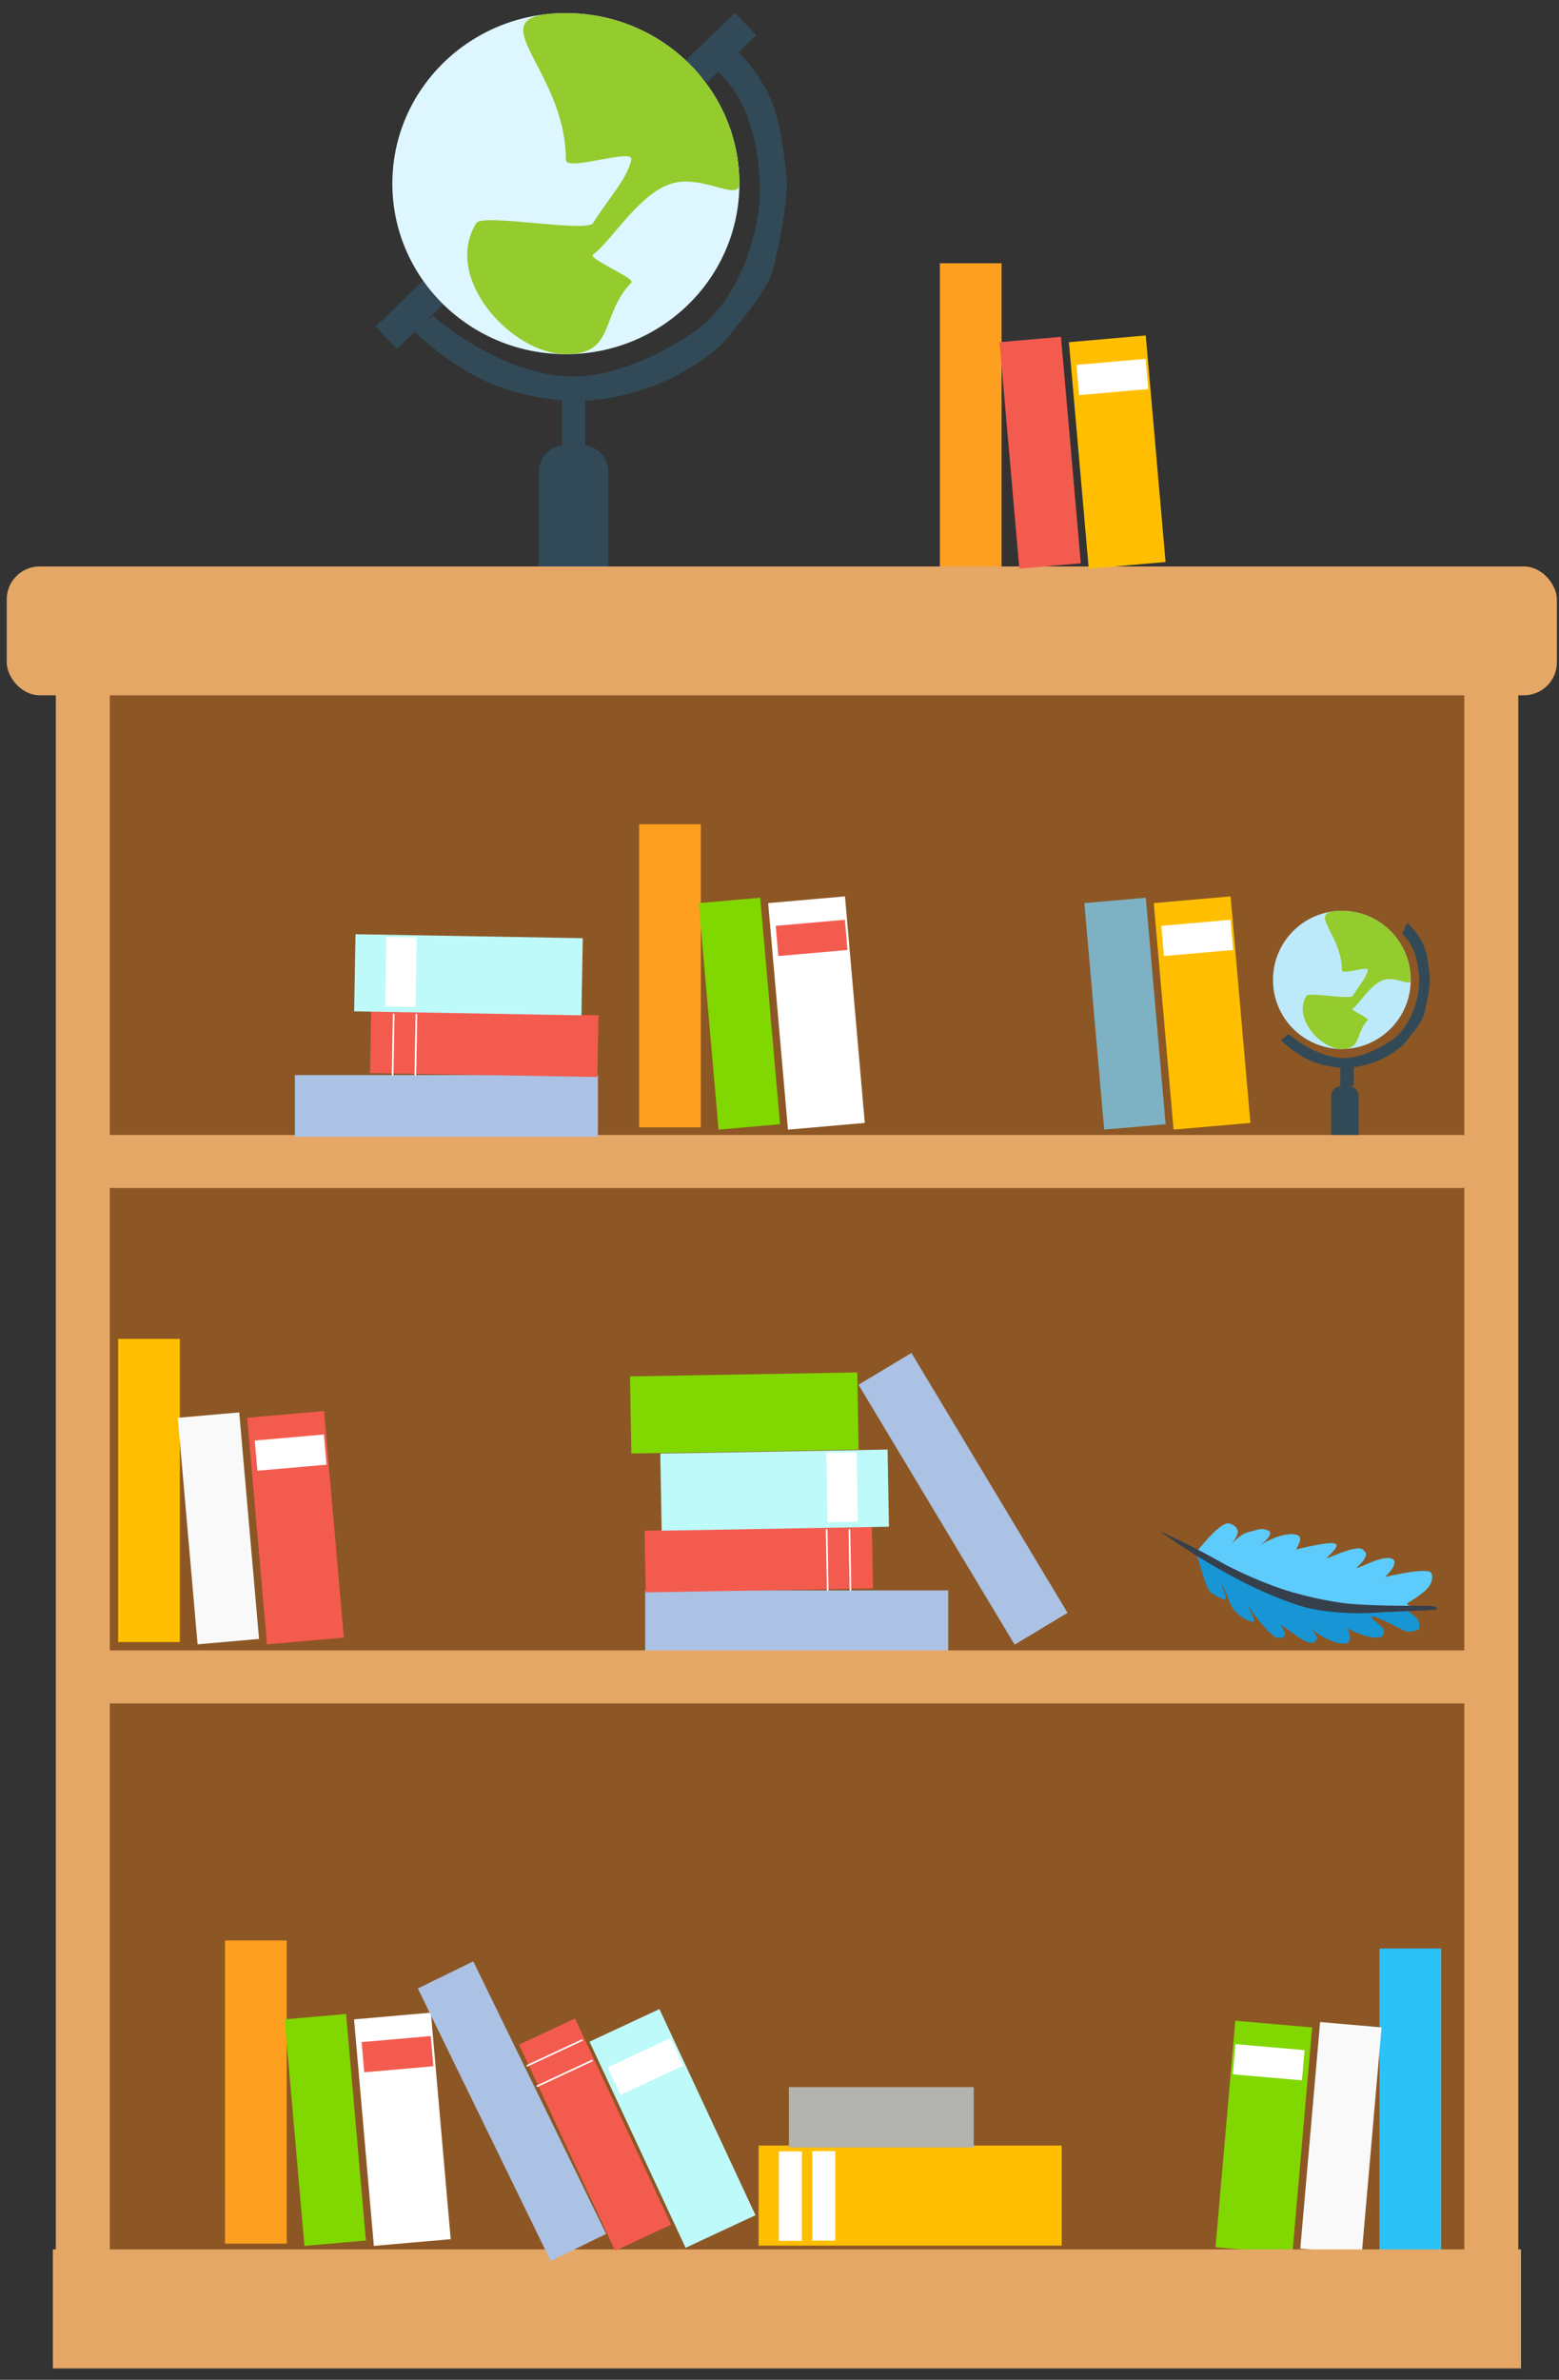 <?xml version="1.0" encoding="utf-8"?><svg width="116" height="177" xmlns="http://www.w3.org/2000/svg" viewBox="0 0 116 177"><rect x="0" y="0" width="116" height="177" fill="#333333" stroke="none"/><g transform="translate(.5 -1.95)" fill="none" fill-rule="evenodd"><path fill="#8C5725" d="M3.859 48.027h108.04v124.596H3.859z"/><path fill="#ABC2E4" d="M63.381 104.943l3.935-2.365 11.615 19.33-3.935 2.365zM70.054 124.83v-4.591H47.503v4.59z"/><path fill="#F45B4F" d="M64.455 120.09l-.08-4.59-16.911.296.08 4.59z"/><path fill="#BEFAF9" d="M65.642 115.502l-.1-5.737-16.911.295.1 5.737z"/><path fill="#81D700" d="M63.387 109.764l-.1-5.738-16.912.295.1 5.738z"/><path fill="#FFF" d="M63.33 115.131l-.09-5.163-2.255.04.09 5.163zM62.841 120.274l-.08-4.59-.122.002.08 4.59zM61.15 120.274l-.08-4.59-.123.002.08 4.59z"/><path fill="#2BC2F7" d="M106.734 146.872h-4.59v22.551h4.59z"/><path fill="#F9F9F9" d="M102.298 152.742l-4.573-.4-1.474 16.849 4.573.4z"/><path fill="#81D700" d="M97.134 152.743l-5.717-.5-1.474 16.849 5.716.5z"/><path fill="#FFF" d="M96.571 154.434l-5.145-.45-.196 2.246 5.145.45z"/><path fill="#FFBF00" d="M8.292 101.53h4.59v22.55h-4.59z"/><path fill="#F9F9F9" d="M12.728 107.4l4.573-.4 1.474 16.849-4.573.4z"/><path fill="#F45B4F" d="M17.893 107.4l5.716-.5 1.474 16.85-5.716.5z"/><path fill="#FFF" d="M18.455 109.092l5.145-.45.196 2.246-5.145.45z"/><rect fill="#E5A766" y="44.08" width="115.342" height="9.584" rx="2.45"/><rect fill="#E5A766" x="108.456" y="46.336" width="4.017" height="125.16" rx="2.008"/><rect fill="#E5A766" x="3.654" y="46.336" width="4.017" height="125.16" rx="2.008"/><rect fill="#E5A766" x="4.017" y="86.364" width="106.161" height="3.946" rx="1.973"/><rect fill="#E5A766" x="5.513" y="124.701" width="106.328" height="3.946" rx="1.973"/><path fill="#E5A766" d="M3.433 169.252h109.24v8.851H3.433z"/><g><path d="M88.805 118.425c.21.7.499 1.698.757 1.945.129.122.992.644 1.104.516.184-.211-.402-1.17-.306-1.082.394.361.566 1.417.926 1.846.689.821 1.457.968 1.51.922.145-.122-.472-1.12-.42-1.205.09.24 1.16 1.706 1.934 2.29.351.264.765.017.784-.031.113-.278-.35-.84-.294-.816.316.132 1.297.98 1.914 1.243.546.232.752-.105.767-.18.052-.278-.389-.695-.387-.76.547.522 2.071 1.29 2.638 1.033.367-.166.209-.488.045-1.084.916.538 3.075 1.258 2.633-.035.017-.005-1.121-.845-.8-.857.396-.015 2.234 1.044 2.502 1.108.425.1.928-.12.964-.176.051-.078.118-.429-.143-.777-.2-.267-.728-.537-.79-.653-.154-.288-.335-.475-.286-.5-3.035-.97-1.396.785-5.055-.358-1.557-.486-3.497-.86-6.061-1.698-1.236-.403-3.637-2.172-4.277-1.728.027.054.151.405.34 1.037z" fill="#1795D5"/><path d="M90.797 115.254c.169-.047.748.146.803.59.037.305-.425.905-.425.917.007-.005.361-.428.828-.699.325-.19.712-.225 1.046-.333.492-.16.91.098.929.142.186.424-.742 1-.745 1.02.031-.018 1.305-.853 2.4-.836.95.015.57.634.309 1.138.105-.025 2.305-.583 2.845-.45.524.128-.382.843-.576 1.107.194-.02 1.935-.892 2.564-.714.116.033.37.258.367.42-.007.34-.444.755-.72 1.01.318.01 2-1.022 2.695-.66.444.23-.24 1.08-.58 1.333.086.011 2.44-.623 3.344-.398.184.046.366.627-.152 1.228-.462.536-1.581 1.138-1.555 1.172.22.278 1.466.28 1.277.404.011.016-6.58.908-10.695-.863-2.238-.963-4.31-2.222-6.278-3.4.202-.097 1.443-1.887 2.319-2.128z" fill="#5DCBFB"/><path d="M94.701 120.836c.195.075 1.428.585 2.462.786 1.546.3 3.057.305 3.278.315.518.02 5.708-.24 5.882-.257.17-.016.09-.246-.27-.274-.734-.057-3.686.048-6.209-.18-.555-.05-2.657-.345-4.81-1.043-2.014-.653-4.091-1.706-4.492-1.934-2.32-1.324-4.762-2.427-4.762-2.427s4.482 3.295 8.921 5.014z" fill="#363F4C"/></g><g transform="translate(27.448)"><g fill="#324A57"><path d="M12.147 37.017c0-1.08.876-1.957 1.953-1.957h1.26c1.077 0 1.952.881 1.952 1.957v7.063h-5.165v-7.063zM13.869 31.677h1.722v3.383h-1.722zM3.65 22.719l1.594 1.65-3.65 3.526L0 26.243zM26.733 2.91l1.594 1.651-3.65 3.525-1.594-1.651z"/><path d="M4.26 25.428s4.426 4.012 9.66 4.505c3.992.376 8.825-2.482 10.33-3.727 3.231-2.674 4.174-7.4 4.313-9.25.176-2.343-.328-5.128-1.159-6.957-.88-1.937-2.093-2.852-2.093-2.852l.946-2.027s1.814 1.465 2.983 3.86c.862 1.765 1.123 4.18 1.33 6.14.206 1.954-.956 6.896-1.155 7.35-.72 1.645-2.2 3.271-3.256 4.626-.665.854-2.941 2.625-5.558 3.576-.817.297-3.473 1.295-6.75 1.053-1.437-.106-4.024-.559-6.14-1.645-2.71-1.392-4.84-3.475-4.84-3.475l1.389-1.177z"/></g><ellipse fill="#DEF6FF" cx="14.156" cy="15.609" rx="12.911" ry="12.685"/><path d="M19.027 13.837c-.314 1.45-1.894 3.126-2.84 4.697-.452.75-8.235-.724-8.688 0-2.564 4.098 2.657 9.76 6.657 9.76 3.72 0 2.514-2.852 4.87-5.326.322-.338-3.294-1.772-2.84-2.094 1.337-.944 3.375-4.506 5.817-5.265 2.31-.717 5.064 1.386 5.064 0 0-7.005-5.78-12.685-12.911-12.685-7.131 0 0 3.907 0 10.913 0 .926 5.07-.924 4.87 0z" fill="#94CB2D"/></g><g transform="translate(93.68 68.548)"><g fill="#324A57"><path d="M4.866 14.938c0-.428.357-.775.787-.775h.476c.435 0 .787.35.787.775v2.879h-2.05v-2.88zM5.549 12.793h1v1.37h-1zM1.826 9.498L.347 10.926zM10.986 1.474L9.507 2.902z"/><path d="M1.693 10.297s1.75 1.606 3.833 1.788c1.59.14 3.523-1.03 4.126-1.537 1.296-1.089 1.686-3 1.748-3.747.077-.946-.115-2.068-.44-2.804-.344-.779-.825-1.144-.825-1.144l.383-.821s.718.585 1.176 1.548c.338.71.434 1.684.51 2.474.077.788-.402 2.786-.482 2.97-.292.666-.887 1.327-1.312 1.878-.267.346-1.18 1.068-2.225 1.46-.326.123-1.387.534-2.692.446-.572-.038-1.6-.212-2.44-.644-1.075-.553-1.917-1.387-1.917-1.387l.557-.48z"/></g><ellipse fill="#BDEAFB" cx="5.663" cy="6.284" rx="5.124" ry="5.138"/><path d="M7.596 5.566c-.124.588-.751 1.266-1.127 1.903-.18.304-3.267-.294-3.447 0-1.018 1.66 1.054 3.953 2.641 3.953 1.477 0 .998-1.155 1.933-2.158.128-.136-1.307-.717-1.127-.847C7 8.034 7.81 6.59 8.778 6.284c.916-.29 2.009.561 2.009 0 0-2.838-2.294-5.138-5.124-5.138-2.83 0 0 1.582 0 4.42 0 .375 2.013-.374 1.933 0z" fill="#94CB2D"/></g><g><path fill="#FF9F1F" d="M69.435 21.53h4.59v22.55h-4.59z"/><path fill="#F45B4F" d="M73.871 27.4l4.573-.4 1.474 16.848-4.573.4z"/><path fill="#FFBF00" d="M79.036 27.4l5.716-.5 1.474 16.85-5.716.5z"/><path fill="#FFF" d="M79.598 29.091l5.145-.45.196 2.246-5.144.45z"/></g><g><path fill="#FF9F1F" d="M47.055 63.25h4.59V85.8h-4.59z"/><path fill="#81D700" d="M51.491 69.12l4.573-.4 1.475 16.848-4.574.4z"/><path fill="#FFF" d="M56.656 69.12l5.716-.5 1.474 16.849-5.716.5z"/><path fill="#F45B4F" d="M57.218 70.811l5.145-.45.197 2.246-5.145.45z"/></g><g><path fill="#FF9F1F" d="M16.242 146.273h4.591v22.55h-4.59z"/><path fill="#81D700" d="M20.679 152.143l4.573-.4 1.474 16.849-4.573.4z"/><path fill="#FFF" d="M25.843 152.144l5.717-.5 1.474 16.849-5.717.5z"/><path fill="#F45B4F" d="M26.406 153.835l5.144-.45.197 2.246-5.145.45z"/></g><g><path fill="#ABC2E4" d="M21.439 86.498v-4.59H43.99v4.59z"/><path fill="#F45B4F" d="M27.038 81.76l.08-4.59 16.911.295-.08 4.59z"/><path fill="#BEFAF9" d="M25.851 77.171l.1-5.737 16.911.295-.1 5.737z"/><path fill="#FFF" d="M28.163 76.8l.09-5.163 2.255.039-.09 5.164zM28.652 81.943l.08-4.59.122.002-.08 4.59zM30.343 81.943l.08-4.59.123.002-.08 4.59z"/></g><g><path fill="#7DB1C3" d="M80.183 69.12l4.573-.4 1.475 16.848-4.574.4z"/><path fill="#FFBF00" d="M85.348 69.12l5.716-.5 1.474 16.849-5.716.5z"/><path fill="#FFF" d="M85.91 70.811l5.145-.45.197 2.246-5.145.45z"/></g><g><path fill="#ABC2E4" d="M30.59 149.844l4.125-2.013 9.886 20.27-4.126 2.011z"/><path fill="#FFBF00" d="M55.946 168.972v-7.441h22.551v7.441z"/><path fill="#FFF" d="M57.456 168.617v-6.654h1.707v6.654zM59.944 168.6v-6.654h1.706v6.655z"/><path fill="#B3B4AF" d="M58.202 161.672v-4.49h13.75v4.49z"/><path fill="#FFF" d="M59.689 161.436v-4.016 4.016zM61.192 161.431v-4.015 4.015z"/><path fill="#F45B4F" d="M38.123 154.023l4.161-1.94 7.148 15.329-4.16 1.94z"/><path fill="#BEFAF9" d="M43.366 153.805l5.2-2.426 7.148 15.33-5.2 2.424z"/><path fill="#FFF" d="M44.712 155.72l4.68-2.183.954 2.044-4.68 2.182zM38.666 155.554l4.16-1.94.052.11-4.16 1.941zM39.408 157.074l4.16-1.94.052.111-4.16 1.94z"/></g></g></svg>